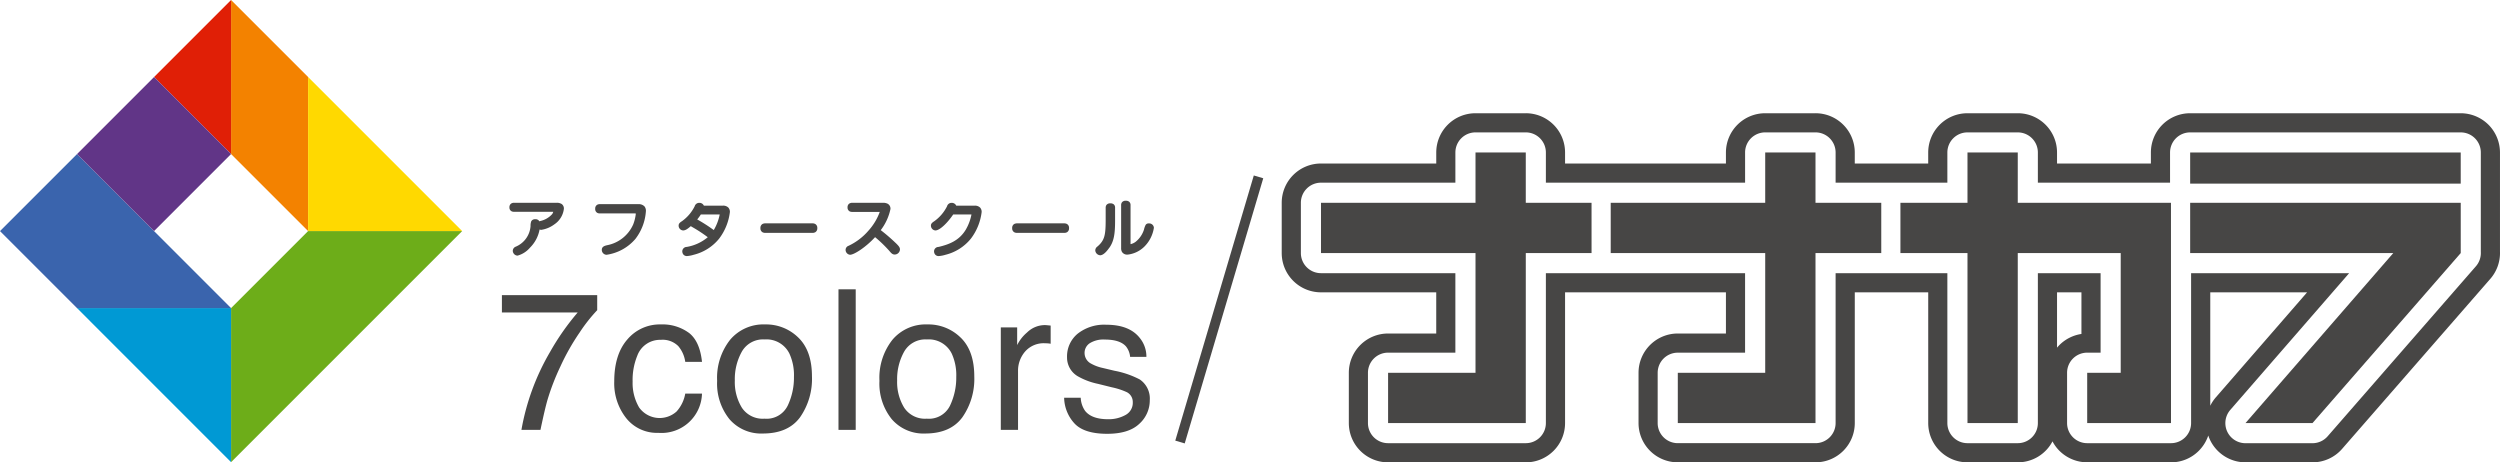 <svg xmlns="http://www.w3.org/2000/svg" xmlns:xlink="http://www.w3.org/1999/xlink" id="&#x30B0;&#x30EB;&#x30FC;&#x30D7;_8" data-name="&#x30B0;&#x30EB;&#x30FC;&#x30D7; 8" width="473.847" height="87.631" viewBox="0 0 473.847 87.631"><defs><clipPath id="clip-path"><rect id="&#x9577;&#x65B9;&#x5F62;_453" data-name="&#x9577;&#x65B9;&#x5F62; 453" width="473.847" height="87.631" fill="none"></rect></clipPath></defs><path id="&#x30D1;&#x30B9;_198" data-name="&#x30D1;&#x30B9; 198" d="M31.441,0V29.2l14.6,14.595v-29.2Z" transform="translate(12.357 0)" fill="#f38200"></path><path id="&#x30D1;&#x30B9;_199" data-name="&#x30D1;&#x30B9; 199" d="M46.041,31.44l-14.6,14.6v29.2l43.8-43.8Z" transform="translate(12.356 12.356)" fill="#6dad19"></path><path id="&#x30D1;&#x30B9;_200" data-name="&#x30D1;&#x30B9; 200" d="M41.921,39.677h29.2l-29.2-29.2Z" transform="translate(16.476 4.118)" fill="#ffd900"></path><path id="&#x30D1;&#x30B9;_201" data-name="&#x30D1;&#x30B9; 201" d="M10.48,41.92l29.195,29.2V41.92Z" transform="translate(4.119 16.475)" fill="#0099d4"></path><path id="&#x30D1;&#x30B9;_202" data-name="&#x30D1;&#x30B9; 202" d="M0,35.561l14.6,14.6H43.794L14.6,20.962Z" transform="translate(0 8.238)" fill="#3a64ad"></path><path id="&#x30D1;&#x30B9;_203" data-name="&#x30D1;&#x30B9; 203" d="M35.559,0l-14.6,14.6,14.6,14.6Z" transform="translate(8.238 0)" fill="#e01f06"></path><rect id="&#x9577;&#x65B9;&#x5F62;_450" data-name="&#x9577;&#x65B9;&#x5F62; 450" width="20.644" height="20.645" transform="translate(14.601 29.2) rotate(-45.003)" fill="#613587"></rect><g id="&#x30B0;&#x30EB;&#x30FC;&#x30D7;_4" data-name="&#x30B0;&#x30EB;&#x30FC;&#x30D7; 4" transform="translate(0 0)"><g id="&#x30B0;&#x30EB;&#x30FC;&#x30D7;_3" data-name="&#x30B0;&#x30EB;&#x30FC;&#x30D7; 3" transform="translate(0 0)" clip-path="url(#clip-path)"><path id="&#x30D1;&#x30B9;_204" data-name="&#x30D1;&#x30B9; 204" d="M403.124,17.587a7.5,7.5,0,0,0-5.264-2.179H346.579a7.438,7.438,0,0,0-7.443,7.442v2.087h-17.79V22.85a7.436,7.436,0,0,0-7.444-7.442h-9.53a7.443,7.443,0,0,0-7.443,7.442v2.087H283.01V22.85a7.443,7.443,0,0,0-7.444-7.443h-9.53a7.45,7.45,0,0,0-7.446,7.443v2.087H228.1V22.849a7.439,7.439,0,0,0-7.442-7.442h-9.531a7.443,7.443,0,0,0-7.442,7.442v2.088H181.837a7.443,7.443,0,0,0-7.443,7.443v9.531a7.441,7.441,0,0,0,7.443,7.442h21.844v7.805h-9.124a7.443,7.443,0,0,0-7.443,7.446v9.528a7.446,7.446,0,0,0,7.443,7.446h26.1a7.443,7.443,0,0,0,7.442-7.446V49.352H258.59v7.805h-9.121a7.446,7.446,0,0,0-7.444,7.442v9.531a7.448,7.448,0,0,0,7.444,7.444h26.1a7.446,7.446,0,0,0,7.444-7.444V49.352h13.919V74.131a7.446,7.446,0,0,0,7.443,7.444h9.53a7.423,7.423,0,0,0,6.582-3.976,7.426,7.426,0,0,0,1.316,1.794,7.507,7.507,0,0,0,5.264,2.181h15.883a7.384,7.384,0,0,0,5.263-2.181,7.48,7.48,0,0,0,1.8-2.9,6.473,6.473,0,0,0,.286.73,7.463,7.463,0,0,0,6.771,4.355h12.7a7.443,7.443,0,0,0,5.607-2.552L403.381,46.9a7.465,7.465,0,0,0,1.921-5.267V22.85a7.5,7.5,0,0,0-2.177-5.263M321.8,59.342c-.16.159-.309.326-.453.5V49.354h4.626v7.887a7.51,7.51,0,0,0-4.173,2.1m29.653,9.909a7.4,7.4,0,0,0-1.062,1.6v-21.5h18.356ZM401.671,41.7a3.838,3.838,0,0,1-1,2.792l-28.036,32.15a3.806,3.806,0,0,1-2.872,1.307h-12.7a3.81,3.81,0,0,1-2.875-6.313l22.52-25.909H346.757V74.13a3.81,3.81,0,0,1-3.811,3.814H327.064a3.812,3.812,0,0,1-3.813-3.813V64.6a3.81,3.81,0,0,1,3.813-3.813h2.54V45.722H317.714V74.131a3.807,3.807,0,0,1-3.813,3.813h-9.53a3.812,3.812,0,0,1-3.811-3.813V45.722H279.378V74.131a3.81,3.81,0,0,1-3.813,3.811h-26.1a3.81,3.81,0,0,1-3.813-3.811V64.6a3.812,3.812,0,0,1,3.813-3.81h12.753V45.722H224.463V74.131a3.807,3.807,0,0,1-3.81,3.813h-26.1a3.81,3.81,0,0,1-3.813-3.813V64.6a3.81,3.81,0,0,1,3.813-3.813h12.755V45.722H181.837a3.812,3.812,0,0,1-3.811-3.811V32.38a3.812,3.812,0,0,1,3.811-3.811h25.474V22.85a3.814,3.814,0,0,1,3.811-3.813h9.531a3.81,3.81,0,0,1,3.81,3.813v5.718h37.758V22.85a3.812,3.812,0,0,1,3.814-3.813h9.53a3.812,3.812,0,0,1,3.813,3.813v5.718H300.56V22.85a3.812,3.812,0,0,1,3.811-3.811h9.53a3.807,3.807,0,0,1,3.813,3.811v5.718h25.054V22.85a3.807,3.807,0,0,1,3.811-3.811H397.86a3.81,3.81,0,0,1,3.811,3.811Z" transform="translate(68.541 6.055)" fill="#474645"></path><path id="&#x30D1;&#x30B9;_205" data-name="&#x30D1;&#x30B9; 205" d="M86.354,40.159v2.849a30.266,30.266,0,0,0-3.328,4.225,42.756,42.756,0,0,0-3.672,6.493,44.369,44.369,0,0,0-2.395,6.184q-.527,1.8-1.36,5.787H71.991a44.435,44.435,0,0,1,5.441-14.8,46.955,46.955,0,0,1,5.222-7.453H68.291V40.159Z" transform="translate(26.84 15.783)" fill="#474645"></path><path id="&#x30D1;&#x30B9;_206" data-name="&#x30D1;&#x30B9; 206" d="M97.733,45.739q2.058,1.6,2.475,5.494H97.035a5.854,5.854,0,0,0-1.323-2.981,4.183,4.183,0,0,0-3.32-1.188,4.584,4.584,0,0,0-4.462,3.042,12.087,12.087,0,0,0-.871,4.873,9.147,9.147,0,0,0,1.234,4.908,4.787,4.787,0,0,0,7.1.755,6.789,6.789,0,0,0,1.641-3.386h3.173a7.675,7.675,0,0,1-8.289,7.436,7.431,7.431,0,0,1-6.075-2.785,10.649,10.649,0,0,1-2.268-6.954q0-5.115,2.485-7.963a8.032,8.032,0,0,1,6.33-2.847,8.466,8.466,0,0,1,5.341,1.6" transform="translate(32.848 17.349)" fill="#474645"></path><path id="&#x30D1;&#x30B9;_207" data-name="&#x30D1;&#x30B9; 207" d="M112.973,46.643q2.574,2.5,2.576,7.357a12.69,12.69,0,0,1-2.269,7.756q-2.269,3.063-7.042,3.062a7.926,7.926,0,0,1-6.322-2.709,10.74,10.74,0,0,1-2.34-7.276,11.616,11.616,0,0,1,2.467-7.79,8.251,8.251,0,0,1,6.627-2.9,8.7,8.7,0,0,1,6.3,2.5m-2.027,12.909a12.326,12.326,0,0,0,1.192-5.462,9.8,9.8,0,0,0-.861-4.419,4.834,4.834,0,0,0-4.7-2.682,4.618,4.618,0,0,0-4.3,2.283,10.653,10.653,0,0,0-1.346,5.505,9.272,9.272,0,0,0,1.346,5.164,4.719,4.719,0,0,0,4.268,2.064,4.443,4.443,0,0,0,4.4-2.455" transform="translate(38.35 17.349)" fill="#474645"></path><rect id="&#x9577;&#x65B9;&#x5F62;_451" data-name="&#x9577;&#x65B9;&#x5F62; 451" width="3.264" height="26.643" transform="translate(158.926 54.835)" fill="#474645"></rect><path id="&#x30D1;&#x30B9;_208" data-name="&#x30D1;&#x30B9; 208" d="M135.059,46.643q2.576,2.5,2.576,7.357a12.681,12.681,0,0,1-2.269,7.756q-2.269,3.063-7.042,3.062A7.926,7.926,0,0,1,122,62.109a10.747,10.747,0,0,1-2.34-7.276,11.616,11.616,0,0,1,2.467-7.79,8.251,8.251,0,0,1,6.627-2.9,8.706,8.706,0,0,1,6.3,2.5m-2.027,12.909a12.326,12.326,0,0,0,1.192-5.462,9.819,9.819,0,0,0-.859-4.419,4.837,4.837,0,0,0-4.7-2.682,4.618,4.618,0,0,0-4.3,2.283,10.653,10.653,0,0,0-1.346,5.505,9.272,9.272,0,0,0,1.346,5.164,4.721,4.721,0,0,0,4.268,2.064,4.443,4.443,0,0,0,4.4-2.455" transform="translate(47.03 17.349)" fill="#474645"></path><path id="&#x30D1;&#x30B9;_209" data-name="&#x30D1;&#x30B9; 209" d="M136.173,44.669h3.1v3.356a7.423,7.423,0,0,1,1.868-2.385,4.844,4.844,0,0,1,3.428-1.407c.06,0,.163.007.308.02s.393.036.744.072V47.77a5.392,5.392,0,0,0-.535-.072c-.163-.011-.341-.018-.535-.018a4.655,4.655,0,0,0-3.79,1.588,5.532,5.532,0,0,0-1.323,3.654V64.093h-3.265Z" transform="translate(53.519 17.384)" fill="#474645"></path><path id="&#x30D1;&#x30B9;_210" data-name="&#x30D1;&#x30B9; 210" d="M147.932,58.019a4.678,4.678,0,0,0,.833,2.5q1.258,1.578,4.368,1.577a6.537,6.537,0,0,0,3.257-.788,2.607,2.607,0,0,0,1.407-2.439,2.079,2.079,0,0,0-1.124-1.9,13.474,13.474,0,0,0-2.838-.924L151.2,55.39a12.988,12.988,0,0,1-3.724-1.379,4.107,4.107,0,0,1-2.138-3.664,5.57,5.57,0,0,1,2.013-4.462,8.1,8.1,0,0,1,5.412-1.7q4.449,0,6.415,2.574a5.561,5.561,0,0,1,1.2,3.519h-3.084a3.7,3.7,0,0,0-.8-2q-1.151-1.279-3.992-1.282a4.876,4.876,0,0,0-2.868.7,2.2,2.2,0,0,0-.974,1.862,2.28,2.28,0,0,0,1.28,2.023,7.768,7.768,0,0,0,2.18.8l2.2.525a17.206,17.206,0,0,1,4.8,1.651,4.37,4.37,0,0,1,1.9,3.935,5.964,5.964,0,0,1-1.993,4.48q-1.991,1.885-6.067,1.886-4.39,0-6.216-1.968a7.394,7.394,0,0,1-1.957-4.87Z" transform="translate(56.908 17.364)" fill="#474645"></path><path id="&#x30D1;&#x30B9;_211" data-name="&#x30D1;&#x30B9; 211" d="M79.152,27.9a1.689,1.689,0,0,0-.878-.2H70.2a.937.937,0,0,0-.61.189.833.833,0,0,0-.276.673.789.789,0,0,0,.4.748,1.022,1.022,0,0,0,.488.1h7.276c.052,0,.1.006.135.01a1.135,1.135,0,0,1-.234.468,4.235,4.235,0,0,1-2.23,1.27c-.039.015-.093.033-.156.063a.8.8,0,0,0-.79-.4.788.788,0,0,0-.759.4,2.45,2.45,0,0,0-.127.9,4.588,4.588,0,0,1-2.782,3.889.873.873,0,0,0-.585.752.94.94,0,0,0,.9.956,4.728,4.728,0,0,0,2.351-1.5,6.507,6.507,0,0,0,1.829-3.455.755.755,0,0,0,.329.067,5.54,5.54,0,0,0,2.484-1.05,4.1,4.1,0,0,0,1.791-2.936,1.037,1.037,0,0,0-.481-.954m14.557.068H86.457a.977.977,0,0,0-.536.137.83.83,0,0,0-.35.749.817.817,0,0,0,.389.765,1.011,1.011,0,0,0,.5.109h6.618a.439.439,0,0,1,.169.017.244.244,0,0,1,.017.089,7.956,7.956,0,0,1-.5,2A6.794,6.794,0,0,1,87.8,35.748c-.391.1-.965.235-.978.855a.931.931,0,0,0,.9.954,8.847,8.847,0,0,0,5.468-3.006,9.655,9.655,0,0,0,1.991-5.27,1.311,1.311,0,0,0-.273-.9,1.509,1.509,0,0,0-1.2-.415m16.046.276h-3.587a.926.926,0,0,0-.887-.529.887.887,0,0,0-.851.644,7.679,7.679,0,0,1-2.4,2.824c-.423.27-.66.486-.645.865a.906.906,0,0,0,.862.9c.4-.01.78-.235,1.442-.816.3.189.7.41.946.561a26.207,26.207,0,0,1,2.273,1.538,8.428,8.428,0,0,1-3.99,1.84.849.849,0,0,0-.841.834,1.013,1.013,0,0,0,.121.474.829.829,0,0,0,.752.422h.024a5.582,5.582,0,0,0,1.258-.241,8.971,8.971,0,0,0,4.835-3.066,10.406,10.406,0,0,0,2.034-5.039,1.193,1.193,0,0,0-.3-.85,1.393,1.393,0,0,0-1.046-.359m-.588,1.683a9.2,9.2,0,0,1-1.123,2.945,29.847,29.847,0,0,0-3.137-2.013,8.9,8.9,0,0,0,.69-.946h3.339a1.592,1.592,0,0,1,.231.008Zm18.093,1.784a1.121,1.121,0,0,0-.549-.111h-8.857a1.149,1.149,0,0,0-.582.124.851.851,0,0,0-.384.786.828.828,0,0,0,.414.787,1.167,1.167,0,0,0,.553.109h8.857a1.109,1.109,0,0,0,.567-.12.842.842,0,0,0,.389-.788.83.83,0,0,0-.407-.786M142.5,35.3a34.007,34.007,0,0,0-2.808-2.414,9.949,9.949,0,0,0,1.843-4.006,1.058,1.058,0,0,0-.525-.995,1.859,1.859,0,0,0-.89-.181h-5.823a.991.991,0,0,0-.593.169.826.826,0,0,0-.305.7.806.806,0,0,0,.405.758,1.046,1.046,0,0,0,.493.1h5.085a1.036,1.036,0,0,1,.125,0,10.832,10.832,0,0,1-2.173,3.586,11.308,11.308,0,0,1-3.743,2.839.822.822,0,0,0-.56.745.933.933,0,0,0,.873.954c.808-.04,3.006-1.474,4.715-3.34a25.143,25.143,0,0,1,2.647,2.545c.422.495.639.752,1.078.749a1,1,0,0,0,.99-.967c0-.337-.15-.592-.834-1.245m14.981-7.054H154a.929.929,0,0,0-.9-.529.883.883,0,0,0-.839.644,7.7,7.7,0,0,1-2.4,2.824c-.419.272-.669.476-.655.865a.91.91,0,0,0,.875.9c.9-.06,2.339-1.545,3.345-3.033h3.226a1.767,1.767,0,0,1,.233.01v.006a9.209,9.209,0,0,1-1.061,2.842c-1.277,2.141-3.251,2.839-5.186,3.3a.847.847,0,0,0-.843.832,1.043,1.043,0,0,0,.12.475.837.837,0,0,0,.756.423h.021a5.728,5.728,0,0,0,1.256-.241,8.953,8.953,0,0,0,4.835-3.07,10.379,10.379,0,0,0,2.035-5.036,1.188,1.188,0,0,0-.3-.851,1.392,1.392,0,0,0-1.045-.358m17.5,3.467a1.118,1.118,0,0,0-.547-.111h-8.857a1.159,1.159,0,0,0-.582.124.844.844,0,0,0-.383.784.826.826,0,0,0,.414.788,1.159,1.159,0,0,0,.552.109h8.857a1.109,1.109,0,0,0,.567-.12.84.84,0,0,0,.387-.788.824.824,0,0,0-.407-.786m15.543-.1a.653.653,0,0,0-.613.276,3.637,3.637,0,0,0-.32.9A4.833,4.833,0,0,1,188,35.1a2.517,2.517,0,0,1-.961.442,1.3,1.3,0,0,1,0-.135V28.162a.829.829,0,0,0-.244-.646.945.945,0,0,0-.652-.2.866.866,0,0,0-.726.29.893.893,0,0,0-.162.56V36.28a1.409,1.409,0,0,0,.159.731,1.149,1.149,0,0,0,1.061.513h.022a5.344,5.344,0,0,0,3.138-1.493,6.386,6.386,0,0,0,1.829-3.59.881.881,0,0,0-.943-.827m-7.309-3.806a.865.865,0,0,0-.738.306.9.9,0,0,0-.149.532v2.411c-.01,2.8-.212,3.77-1.552,4.926a.925.925,0,0,0-.419.736.993.993,0,0,0,.967.932c.834-.071,1.6-1.341,1.754-1.5.815-1.215,1.036-2.563,1.034-5.061V28.647a.808.808,0,0,0-.24-.638.948.948,0,0,0-.656-.2" transform="translate(27.243 10.734)" fill="#474645"></path><rect id="&#x9577;&#x65B9;&#x5F62;_452" data-name="&#x9577;&#x65B9;&#x5F62; 452" width="52.405" height="1.867" transform="matrix(0.284, -0.959, 0.959, 0.284, 222.761, 83.515)" fill="#474645"></rect><path id="&#x30D1;&#x30B9;_212" data-name="&#x30D1;&#x30B9; 212" d="M231.019,30.28H218.553V20.749h-9.528V30.28H179.738v9.53h29.287V62.5h-16.57v9.53h26.1V39.81h12.466Z" transform="translate(70.641 8.154)" fill="#474645"></path><path id="&#x30D1;&#x30B9;_213" data-name="&#x30D1;&#x30B9; 213" d="M257.973,30.28V20.749h-9.531V30.28H219.158v9.53h29.284V62.5H231.874v9.53h26.1V39.81h12.465V30.28Z" transform="translate(86.134 8.154)" fill="#474645"></path><path id="&#x30D1;&#x30B9;_214" data-name="&#x30D1;&#x30B9; 214" d="M280.818,20.75h-9.53v9.531H258.577v9.53h12.711V72.031h9.53V39.81h19.513V62.5h-6.354v9.53h15.886l-.006-41.75h-29.04Z" transform="translate(101.627 8.154)" fill="#474645"></path><path id="&#x30D1;&#x30B9;_215" data-name="&#x30D1;&#x30B9; 215" d="M349.28,26.649h0v-5.9H298v5.9Z" transform="translate(117.121 8.154)" fill="#474645"></path><path id="&#x30D1;&#x30B9;_216" data-name="&#x30D1;&#x30B9; 216" d="M349.284,37.122h0l0,0V27.591H298v9.531h38.5l-28.01,32.221h12.7Z" transform="translate(117.121 10.843)" fill="#474645"></path></g></g></svg>